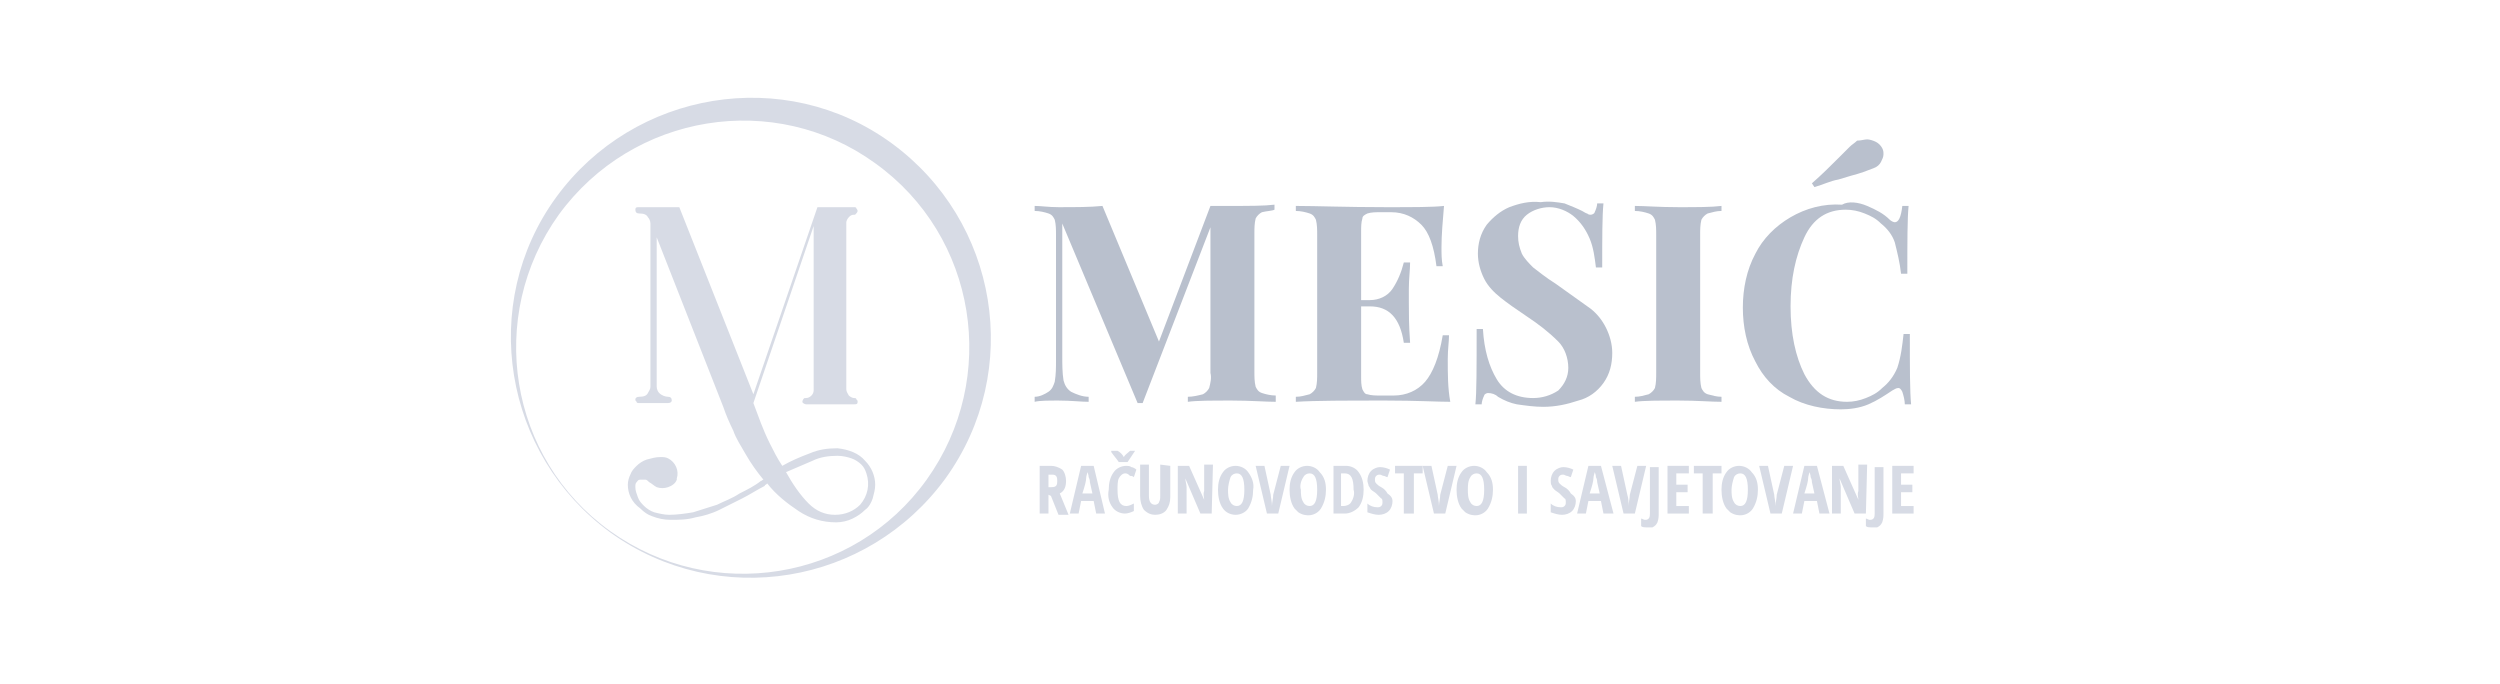 <?xml version="1.0" encoding="utf-8"?>
<!-- Generator: Adobe Illustrator 23.0.1, SVG Export Plug-In . SVG Version: 6.00 Build 0)  -->
<svg version="1.1" id="Layer_1" xmlns="http://www.w3.org/2000/svg" xmlns:xlink="http://www.w3.org/1999/xlink" x="0px" y="0px"
	 viewBox="0 0 199.1 54.5" style="enable-background:new 0 0 199.1 54.5;" xml:space="preserve">
<style type="text/css">
	.st0{fill:none;}
	.st1{fill:#B9C0CD;}
	.st2{fill:#D7DBE5;}
	.st3{fill-rule:evenodd;clip-rule:evenodd;fill:#B9C0CD;}
	.st4{fill-rule:evenodd;clip-rule:evenodd;fill:#D7DBE5;}
</style>
<g>
	<g id="Layer_1-2">
		<rect x="23.3" y="178.3" class="st0" width="199.1" height="54.5"/>
		<path class="st1" d="M41.3,215.6V197h4c2.1-0.1,4.1,0.1,6.1,0.4c1.1,0.2,2.2,0.7,3.2,1.4c1.2,0.8,2.1,1.9,2.7,3.2
			c0.6,1.4,0.9,2.9,0.9,4.4s-0.3,3-0.9,4.4c-0.6,1.3-1.5,2.4-2.7,3.2c-0.9,0.7-2,1.1-3.1,1.4c-1.8,0.3-3.6,0.4-5.4,0.4L41.3,215.6
			L41.3,215.6z M46.3,211.5h1c1.5,0.1,3.1-0.3,4.3-1.2c1-1,1.5-2.5,1.4-3.9c0.1-1.4-0.4-2.9-1.4-3.9c-1.2-0.9-2.8-1.4-4.3-1.3h-0.9
			L46.3,211.5L46.3,211.5z M61.3,215.6V197h11.4v4.1h-6.4v3.2h6v4h-6v3.2h6.5v4.2L61.3,215.6z M76,215.6V197h4.9l7,9.6
			c0.1,0.2,0.3,0.6,0.7,1.2c0.3,0.6,0.7,1.3,1,2.1c-0.1-0.8-0.2-1.5-0.2-2.1c0-0.6-0.1-1.1-0.1-1.6V197h5v18.6h-4.9l-7-9.6
			c-0.3-0.4-0.5-0.8-0.7-1.2c-0.3-0.6-0.7-1.3-1-2.1c0.1,0.8,0.2,1.5,0.2,2.1c0,0.6,0.1,1.1,0.1,1.6v9.2H76z M100.9,215.6v-14.2
			h-4.1V197h13.4v4.4H106v14.2H100.9z"/>
		<path class="st2" d="M118,215.6l-7.8-18.6h5.4l3.7,10.4c0,0.1,0.1,0.4,0.2,0.8l0.4,1.7c0.1-0.6,0.3-1.1,0.4-1.5
			c0.1-0.4,0.2-0.8,0.3-1l3.7-10.4h5.4l-7.8,18.6H118z M131.3,215.6V197h5.1v18.6H131.3z M143.2,215.6v-14.2H139V197h13.4v4.4h-4.1
			v14.2H143.2z M158.8,208.6h5l-1.9-6.1c-0.1-0.2-0.1-0.5-0.2-0.9c-0.1-0.4-0.2-0.9-0.4-1.6c-0.1,0.5-0.2,0.9-0.3,1.3
			c-0.1,0.4-0.2,0.8-0.3,1.2L158.8,208.6L158.8,208.6z M151.7,215.6l6.4-18.6h6.4l6.4,18.6h-5.1l-0.9-3.3h-7.2l-1,3.3H151.7z
			 M172.7,215.6V197h5.1v14.3h6.3v4.3C184.1,215.6,172.7,215.6,172.7,215.6z M186.7,215.6V197h5.1v18.6H186.7z M196.7,209.6
			c0.6,0.8,1.4,1.4,2.2,1.9c0.7,0.4,1.4,0.6,2.2,0.6c0.6,0,1.2-0.2,1.7-0.5c0.4-0.3,0.7-0.8,0.6-1.4c0-0.5-0.2-1.1-0.6-1.4
			c-0.8-0.5-1.7-0.8-2.6-1c-1.4-0.3-2.8-1-3.9-1.9c-0.8-0.9-1.2-2.1-1.1-3.3c-0.1-1.6,0.6-3.2,1.8-4.4c1.3-1.2,2.9-1.8,4.6-1.7
			c1,0,2,0.1,2.9,0.4s1.8,0.7,2.6,1.3l-1.6,3.7c-0.5-0.5-1.1-0.8-1.8-1.1c-0.6-0.2-1.2-0.4-1.8-0.4c-0.5,0-1.1,0.1-1.5,0.4
			c-0.6,0.5-0.8,1.4-0.3,2c0.1,0.1,0.1,0.2,0.2,0.2c0.6,0.4,1.2,0.7,1.9,0.8l0.2,0.1c1.5,0.3,2.9,0.9,4.1,1.8c0.4,0.5,0.8,1,1,1.7
			s0.4,1.4,0.3,2.1c0.1,1.8-0.6,3.5-1.9,4.7c-1.4,1.3-3.3,1.9-5.2,1.8c-1.2,0-2.4-0.2-3.5-0.7s-2.2-1.2-3.1-2.1L196.7,209.6
			L196.7,209.6z"/>
		<polygon class="st3" points="116.4,191.9 119.9,202.1 123.4,191.9 		"/>
	</g>
</g>
<g>
	<path class="st1" d="M70.1,160.4h-15v20.4h15.5v-3.6H59.3v-5.3h10v-3.6h-10V164h10.8L70.1,160.4L70.1,160.4L70.1,160.4z M90,174.2
		c0.3,1,0.6,1.9,1.1,2.7c0.4,0.8,1,1.4,1.5,1.9c0.6,0.5,1.2,1,1.8,1.3c0.6,0.3,1.3,0.6,1.9,0.8s1.2,0.3,1.7,0.4
		c0.5,0.1,1,0.1,1.4,0.1s0.9,0,1.4-0.1c0.5-0.1,1.1-0.2,1.7-0.4s1.2-0.4,1.9-0.8c0.6-0.3,1.2-0.8,1.8-1.3c0.6-0.5,1.1-1.2,1.5-1.9
		c0.5-0.8,0.8-1.7,1.1-2.7c0.3-1,0.4-2.2,0.4-3.6s-0.1-2.6-0.4-3.6s-0.6-1.9-1.1-2.7c-0.4-0.8-1-1.4-1.5-1.9c-0.6-0.5-1.2-1-1.8-1.3
		c-0.6-0.3-1.3-0.6-1.9-0.8s-1.2-0.3-1.7-0.4c-0.5-0.1-1-0.1-1.4-0.1s-0.9,0-1.4,0.1c-0.5,0.1-1.1,0.2-1.7,0.4s-1.2,0.4-1.9,0.8
		c-0.6,0.3-1.2,0.8-1.8,1.3c-0.6,0.5-1.1,1.2-1.5,1.9c-0.5,0.8-0.8,1.7-1.1,2.7C89.4,169.1,89.4,172,90,174.2L90,174.2L90,174.2z
		 M93.8,170.6c0-1.1,0.1-2.1,0.4-2.9c0.2-0.8,0.5-1.5,0.9-2s0.8-1,1.3-1.3s1-0.5,1.5-0.7c0.5-0.1,1-0.2,1.5-0.2s1,0.1,1.5,0.2
		c0.5,0.1,1,0.4,1.5,0.7s0.9,0.7,1.3,1.3c0.4,0.5,0.7,1.2,0.9,2c0.2,0.8,0.3,1.8,0.4,2.9c0,1.1-0.1,2.1-0.4,2.9
		c-0.2,0.8-0.5,1.5-0.9,2s-0.8,1-1.3,1.3s-1,0.5-1.5,0.7c-0.5,0.1-1,0.2-1.5,0.2s-1-0.1-1.5-0.2c-0.5-0.1-1-0.4-1.5-0.7
		s-0.9-0.7-1.3-1.3c-0.4-0.5-0.7-1.2-0.9-2C93.9,172.7,93.8,171.7,93.8,170.6L93.8,170.6L93.8,170.6z M111.2,180.8h4.2v-8h4.4
		c0.8,0,1.4,0.1,1.9,0.2c0.4,0.1,0.8,0.4,1,0.7c0.2,0.3,0.3,0.7,0.4,1.2s0.1,1.1,0.1,1.8c0,0.7,0,1.3,0.1,1.8c0,0.5,0.1,0.9,0.2,1.3
		c0.1,0.4,0.1,0.7,0.2,1h4.7v-0.5c-0.2-0.1-0.4-0.2-0.5-0.4c-0.1-0.2-0.2-0.4-0.3-0.7c-0.1-0.3-0.1-0.7-0.1-1.2s0-1.1,0-1.9
		s0-1.4-0.1-1.9s-0.2-1-0.3-1.3c-0.1-0.3-0.3-0.6-0.5-0.9c-0.2-0.2-0.4-0.4-0.7-0.6c-0.3-0.2-0.6-0.3-0.9-0.5
		c0.7-0.2,1.2-0.6,1.7-1.1s0.8-1,1.1-1.7c0.2-0.7,0.4-1.4,0.4-2.1c0-0.3,0-0.6-0.1-1c-0.1-0.4-0.2-0.8-0.4-1.2
		c-0.2-0.4-0.4-0.9-0.7-1.3c-0.3-0.4-0.7-0.8-1.2-1.1c-0.5-0.3-1-0.6-1.7-0.8c-0.7-0.2-1.5-0.3-2.4-0.3h-10.5V180.8L111.2,180.8
		L111.2,180.8z M115.4,169.4v-5.5h5.3c0.6,0,1.1,0.1,1.5,0.3c0.4,0.2,0.7,0.4,0.9,0.7c0.2,0.3,0.4,0.6,0.4,0.9
		c0.1,0.3,0.1,0.6,0.1,0.9c0,0.7-0.1,1.2-0.4,1.6c-0.2,0.4-0.6,0.7-1.1,0.9c-0.5,0.2-1.1,0.3-1.8,0.3L115.4,169.4L115.4,169.4z
		 M129,170.6c0,1.4,0.1,2.6,0.4,3.6s0.6,1.9,1.1,2.7c0.4,0.8,1,1.4,1.5,1.9c0.6,0.5,1.2,1,1.8,1.3c0.6,0.3,1.3,0.6,1.9,0.8
		c0.6,0.2,1.2,0.3,1.7,0.4c0.5,0.1,1,0.1,1.4,0.1c0.4,0,0.9,0,1.4-0.1c0.5-0.1,1.1-0.2,1.7-0.4c0.6-0.2,1.2-0.4,1.9-0.8
		c0.6-0.3,1.2-0.8,1.8-1.3c0.6-0.5,1.1-1.2,1.5-1.9c0.5-0.8,0.8-1.7,1.1-2.7c0.3-1,0.4-2.2,0.4-3.6s-0.1-2.6-0.4-3.6
		s-0.6-1.9-1.1-2.7c-0.4-0.8-1-1.4-1.5-1.9c-0.6-0.5-1.2-1-1.8-1.3s-1.3-0.6-1.9-0.8c-0.6-0.2-1.2-0.3-1.7-0.4
		c-0.5-0.1-1-0.1-1.4-0.1c-0.4,0-0.9,0-1.4,0.1c-0.5,0.1-1.1,0.2-1.7,0.4c-0.6,0.2-1.2,0.4-1.9,0.8c-0.6,0.3-1.2,0.8-1.8,1.3
		s-1.1,1.2-1.5,1.9c-0.5,0.8-0.8,1.7-1.1,2.7S129,169.2,129,170.6L129,170.6z M133.3,170.6c0-1.1,0.1-2.1,0.4-2.9
		c0.2-0.8,0.5-1.5,0.9-2c0.4-0.5,0.8-1,1.3-1.3s1-0.5,1.5-0.7c0.5-0.1,1-0.2,1.5-0.2s1,0.1,1.5,0.2c0.5,0.1,1,0.4,1.5,0.7
		s0.9,0.7,1.3,1.3c0.4,0.5,0.7,1.2,0.9,2c0.2,0.8,0.3,1.8,0.4,2.9c0,1.1-0.1,2.1-0.4,2.9c-0.2,0.8-0.5,1.5-0.9,2
		c-0.4,0.5-0.8,1-1.3,1.3s-1,0.5-1.5,0.7c-0.5,0.1-1,0.2-1.5,0.2s-1-0.1-1.5-0.2c-0.5-0.1-1-0.4-1.5-0.7s-0.9-0.7-1.3-1.3
		c-0.4-0.5-0.7-1.2-0.9-2C133.4,172.7,133.3,171.7,133.3,170.6L133.3,170.6z"/>
	<path class="st1" d="M89.4,180.8h-8.8c-1.1,0-2.1-0.2-3-0.5s-1.6-0.8-2.2-1.3c-0.6-0.6-1.1-1.2-1.6-1.9c-0.4-0.7-0.8-1.5-1-2.3
		c-0.2-0.8-0.4-1.6-0.5-2.4c-0.1-0.8-0.2-1.6-0.2-2.3s0-1.3,0.1-2.1c0.1-0.7,0.3-1.4,0.5-2.2c0.2-0.7,0.5-1.4,0.9-2.1
		c0.4-0.7,0.9-1.2,1.5-1.8c0.6-0.5,1.4-0.9,2.2-1.2c0.9-0.3,1.9-0.4,3-0.4h9v3.5h-8l0,0H81c-0.4,0-0.8,0-1.2,0.1
		c-0.4,0.1-0.8,0.2-1.3,0.5c-0.4,0.2-0.8,0.6-1.1,1.1c-0.3,0.5-0.6,1.1-0.8,1.9c-0.2,0.8-0.3,1.8-0.3,3c0,0.7,0,1.3,0.1,2
		c0.1,0.7,0.3,1.3,0.5,1.9c0.2,0.6,0.5,1.1,0.9,1.5s0.8,0.8,1.3,1.1c0.5,0.3,1.1,0.4,1.8,0.4h8.3L89.4,180.8L89.4,180.8L89.4,180.8z
		"/>
	<g>
		<path class="st1" d="M162.1,168.2c-0.1,0.9-0.1,1.9-0.1,3.5v7.3c0,2.9-0.6,4.7-1.8,5.7c-1.2,1.1-3,1.5-4.6,1.5s-3.2-0.4-4.2-1
			l0.6-1.7c0.8,0.5,2.1,1,3.7,1c2.3,0,4.1-1.2,4.1-4.4v-1.4h-0.1c-0.7,1.2-2.1,2.1-4,2.1c-3.1,0-5.4-2.6-5.4-6.1
			c0-4.3,2.8-6.7,5.7-6.7c2.2,0,3.4,1.1,3.9,2.2h0.1l0.1-1.9L162.1,168.2L162.1,168.2z M159.7,173.2c0-0.4,0-0.7-0.1-1
			c-0.4-1.3-1.5-2.4-3.2-2.4c-2.2,0-3.7,1.8-3.7,4.8c0,2.5,1.2,4.5,3.7,4.5c1.4,0,2.7-0.9,3.2-2.3c0.1-0.4,0.2-0.8,0.2-1.2
			L159.7,173.2L159.7,173.2z"/>
		<path class="st1" d="M165.8,172.1c0-1.5,0-2.8-0.1-3.9h2l0.1,2.5h0.1c0.6-1.7,2-2.8,3.5-2.8c0.3,0,0.4,0,0.7,0.1v2.2
			c-0.2-0.1-0.5-0.1-0.8-0.1c-1.6,0-2.8,1.2-3.1,2.9c-0.1,0.3-0.1,0.7-0.1,1.1v6.7h-2.3L165.8,172.1L165.8,172.1z"/>
		<path class="st1" d="M185.7,174.4c0,4.7-3.2,6.7-6.3,6.7c-3.4,0-6-2.5-6-6.5c0-4.2,2.8-6.7,6.2-6.7
			C183.1,167.9,185.7,170.5,185.7,174.4z M175.7,174.5c0,2.8,1.6,4.8,3.8,4.8s3.8-2.1,3.8-4.9c0-2.1-1.1-4.8-3.8-4.8
			S175.7,172.1,175.7,174.5z"/>
		<path class="st1" d="M199.1,177.3c0,1.3,0,2.4,0.1,3.4h-2l-0.1-2.1H197c-0.6,1-1.9,2.3-4.2,2.3c-2,0-4.3-1.1-4.3-5.5V168h2.3v7
			c0,2.4,0.7,4,2.8,4c1.5,0,2.6-1.1,3-2.1c0.1-0.3,0.2-0.8,0.2-1.2V168h2.3V177.3L199.1,177.3z"/>
		<path class="st1" d="M202.9,172.3c0-1.6-0.1-2.9-0.1-4.1h2.1l0.1,2.2h0.1c0.9-1.5,2.4-2.4,4.5-2.4c3,0,5.3,2.6,5.3,6.4
			c0,4.5-2.8,6.8-5.7,6.8c-1.7,0-3.1-0.7-3.9-2h-0.1v6.8h-2.3L202.9,172.3L202.9,172.3z M205.1,175.7c0,0.3,0.1,0.7,0.1,0.9
			c0.4,1.6,1.8,2.7,3.4,2.7c2.4,0,3.8-2,3.8-4.9c0-2.5-1.3-4.7-3.7-4.7c-1.6,0-3,1.1-3.5,2.8c-0.1,0.3-0.2,0.6-0.2,0.9L205.1,175.7
			L205.1,175.7z"/>
	</g>
	<path class="st1" d="M32.9,180.8h11.9c1.1,0,2.1-0.2,3-0.5c0.9-0.3,1.6-0.8,2.2-1.3c0.6-0.6,1.1-1.2,1.6-1.9c0.4-0.7,0.8-1.5,1-2.3
		s0.4-1.6,0.5-2.4c0.1-0.8,0.2-1.6,0.2-2.3s0-1.3-0.1-2.1c-0.1-0.7-0.3-1.4-0.5-2.2c-0.2-0.7-0.5-1.4-0.9-2.1
		c-0.4-0.7-0.9-1.2-1.5-1.8c-0.6-0.5-1.3-0.9-2.2-1.2c-0.9-0.3-1.9-0.4-3-0.4H32.9v3.5h11.4c0.4,0,0.8,0,1.2,0.1
		c0.4,0.1,0.8,0.2,1.3,0.5c0.4,0.2,0.8,0.6,1.1,1.1c0.3,0.5,0.6,1.1,0.8,1.9c0.2,0.8,0.3,1.8,0.3,3c0,0.7,0,1.3-0.1,2
		c-0.1,0.7-0.3,1.3-0.5,1.9s-0.5,1.1-0.9,1.5c-0.4,0.4-0.8,0.8-1.3,1.1c-0.5,0.3-1.1,0.4-1.8,0.4H44H32.9V180.8L32.9,180.8
		L32.9,180.8z"/>
	<path class="st4" d="M32.9,165.5h10.6c0.3,0,0.6,0,0.9,0.1s0.6,0.2,0.9,0.3c0.3,0.2,0.6,0.4,0.8,0.8c0.3,0.4,0.5,0.8,0.6,1.4
		c0.2,0.6,0.2,1.3,0.2,2.2c0,0.5,0,1-0.1,1.5c-0.1,0.5-0.2,1-0.4,1.4c-0.2,0.4-0.4,0.8-0.7,1.2c-0.3,0.3-0.6,0.6-1,0.8
		c-0.4,0.2-0.8,0.3-1.4,0.3h-0.1H32.8L32.9,165.5L32.9,165.5L32.9,165.5z"/>
</g>
<g>
	<path class="st3" d="M321,141.8v-0.6h0.4c0,0,0.1,0,0.2,0c0.1,0,0.1,0,0.1,0c0,0,0.1,0.1,0.1,0.1c0,0,0,0.1,0,0.2
		c0,0.1,0,0.1,0,0.2c0,0-0.1,0.1-0.1,0.1c0,0-0.1,0-0.2,0c-0.1,0-0.1,0-0.2,0L321,141.8L321,141.8z M320.7,140.9L320.7,140.9v2h0.3
		V142h0.3l0.5,0.9h0.3l-0.6-0.9c0.1,0,0.3-0.1,0.4-0.1c0.1-0.1,0.1-0.2,0.1-0.4c0-0.2-0.1-0.3-0.2-0.4c-0.1-0.1-0.3-0.1-0.5-0.1
		H320.7L320.7,140.9z M320,141.9L320,141.9c0-0.2,0-0.4,0.1-0.6c0.1-0.2,0.2-0.3,0.3-0.5c0.1-0.1,0.3-0.2,0.4-0.3
		c0.2-0.1,0.3-0.1,0.5-0.1c0.2,0,0.4,0,0.5,0.1c0.2,0.1,0.3,0.2,0.4,0.3c0.1,0.1,0.2,0.3,0.3,0.5c0.1,0.2,0.1,0.4,0.1,0.6
		c0,0.2,0,0.4-0.1,0.6c-0.1,0.2-0.2,0.3-0.3,0.5c-0.1,0.1-0.3,0.2-0.4,0.3c-0.2,0.1-0.3,0.1-0.5,0.1s-0.4,0-0.5-0.1
		c-0.2-0.1-0.3-0.2-0.4-0.3c-0.1-0.1-0.2-0.3-0.3-0.5C320,142.3,320,142.1,320,141.9L320,141.9z M319.7,141.9L319.7,141.9
		c0,0.2,0,0.5,0.1,0.7c0.1,0.2,0.2,0.4,0.4,0.5c0.2,0.2,0.3,0.3,0.5,0.4s0.4,0.1,0.6,0.1c0.2,0,0.4,0,0.6-0.1
		c0.2-0.1,0.4-0.2,0.5-0.4c0.2-0.2,0.3-0.3,0.4-0.5c0.1-0.2,0.1-0.4,0.1-0.7c0-0.2,0-0.5-0.1-0.7c-0.1-0.2-0.2-0.4-0.4-0.5
		c-0.2-0.2-0.3-0.3-0.5-0.4c-0.2-0.1-0.4-0.1-0.6-0.1c-0.2,0-0.4,0-0.6,0.1c-0.2,0.1-0.4,0.2-0.5,0.4c-0.2,0.2-0.3,0.3-0.4,0.5
		C319.8,141.4,319.7,141.6,319.7,141.9L319.7,141.9z"/>
	<path class="st1" d="M287.5,153.6c0,0.4,0,1.4,1,1.4h1.8c0.2,0,0.3,0.1,0.3,0.3v2.7c0,0.2-0.1,0.3-0.3,0.3h-2.1
		c-4,0-5.6-0.7-5.6-5.3v-9.4c0-0.2,0.1-0.3,0.3-0.3h4.3c0.2,0,0.3,0.1,0.3,0.3L287.5,153.6L287.5,153.6L287.5,153.6z M273.3,150.5
		L273.3,150.5c-0.8-0.4-1.8-1.4-1.8-3.1c0-2.3,2.2-4.2,4.7-4.2h4.8c0.1,0,0.3,0.1,0.3,0.3v2.7c0,0.2-0.1,0.3-0.3,0.3h-2.9
		c-1,0-1.6,0.3-1.6,1.2s0.6,1.2,1.6,1.2h2.2c0.2,0,0.3,0.1,0.3,0.3v2.3c0,0.2-0.1,0.3-0.3,0.3h-2.9c-1,0-1.6,0.6-1.6,1.6
		c0,1,0.6,1.5,1.6,1.5h4c0.2,0,0.3,0.1,0.3,0.3v2.7c0,0.2-0.1,0.3-0.3,0.3h-5.8c-3.4,0-4.7-2.4-4.7-4
		C271.1,151.9,272.5,150.9,273.3,150.5L273.3,150.5L273.3,150.5z M260.1,145.1L260.1,145.1c0.5-0.6,1.7-2.2,4.3-2.2
		c2.5,0,5.5,2.1,5.5,6.5v8.5c0,0.2-0.1,0.3-0.3,0.3h-4.3c-0.2,0-0.3-0.1-0.3-0.3v-9.1c0-1.2-0.1-2-1.3-2c-1.2,0-1.4,0.9-1.4,2v9.1
		c0,0.2-0.1,0.3-0.3,0.3h-3.9c-0.2,0-0.3-0.1-0.3-0.3v-9.1c0-1.2-0.1-2-1.3-2c-1.2,0-1.4,0.9-1.4,2v9.1c0,0.2-0.1,0.3-0.3,0.3h-4.3
		c-0.2,0-0.3-0.1-0.3-0.3v-8.5c0-4.4,2.7-6.5,5.3-6.5C258.1,142.9,259.7,144.4,260.1,145.1L260.1,145.1L260.1,145.1z M312.5,145.1
		L312.5,145.1c0.5-0.6,1.7-2.2,4.3-2.2s5.5,2.1,5.5,6.5v8.5c0,0.2-0.1,0.3-0.3,0.3h-4.3c-0.2,0-0.3-0.1-0.3-0.3v-9.1
		c0-1.2-0.1-2-1.3-2c-1.2,0-1.4,0.9-1.4,2v9.1c0,0.2-0.1,0.3-0.3,0.3h-3.9c-0.2,0-0.3-0.1-0.3-0.3v-9.1c0-1.2-0.1-2-1.3-2
		c-1.2,0-1.4,0.9-1.4,2v9.1c0,0.2-0.1,0.3-0.3,0.3H303c-0.2,0-0.3-0.1-0.3-0.3v-8.5c0-4.4,2.7-6.5,5.3-6.5
		C310.5,142.9,312,144.4,312.5,145.1L312.5,145.1L312.5,145.1z M293.3,150.5L293.3,150.5c-0.8-0.4-1.8-1.4-1.8-3.1
		c0-2.3,2.2-4.2,4.7-4.2h4.8c0.1,0,0.3,0.1,0.3,0.3v2.7c0,0.2-0.1,0.3-0.3,0.3h-2.9c-1,0-1.6,0.3-1.6,1.2s0.6,1.2,1.6,1.2h2.2
		c0.2,0,0.3,0.1,0.3,0.3v2.3c0,0.2-0.1,0.3-0.3,0.3h-2.9c-1,0-1.6,0.6-1.6,1.6c0,1,0.6,1.5,1.6,1.5h4.1c0.2,0,0.3,0.1,0.3,0.3v2.7
		c0,0.2-0.1,0.3-0.3,0.3h-5.8c-3.4,0-4.7-2.4-4.7-4C291,151.9,292.4,150.9,293.3,150.5L293.3,150.5L293.3,150.5z"/>
	<path class="st2" d="M260.5,134.7c0,0.2-0.1,0.4-0.4,0.4c-0.3,0-0.4-0.1-0.4-0.4c0-0.3,0.2-0.4,0.4-0.4S260.5,134.4,260.5,134.7
		L260.5,134.7L260.5,134.7z M263.6,134.3L263.6,134.3c1.3-0.2,2.1-1.1,2.1-2c0-0.8-0.5-1.7-1.8-1.7c-0.8,0-1.3,0.7-1.7,1.2l-1.6,2.2
		l0,0l1.1-2.5c0.2-0.5,0.3-0.9,0.3-1.4c0-1-0.9-1.5-1.8-1.5c-0.9,0-1.8,0.5-1.8,1.5c0,0.5,0.2,1,0.4,1.4l1.1,2.5l0,0l-1.6-2.2
		c-0.4-0.5-0.9-1.2-1.7-1.2c-1.3,0-1.8,0.9-1.8,1.7c0,0.9,0.8,1.9,2.1,2l2.7,0.3v0.1l-2.7,0.3c-1.3,0.2-1.9,1-1.9,1.8
		c0,0.9,0.7,1.8,1.8,1.8c0.7,0,1.2-0.5,1.6-1.1l1.6-2.2l0,0l-1,2.5c-0.2,0.4-0.4,0.9-0.4,1.4c0,1,0.9,1.5,1.8,1.5
		c0.9,0,1.8-0.5,1.8-1.5c0-0.5-0.1-0.9-0.3-1.4l-1.1-2.5l0,0l1.6,2.2c0.4,0.6,0.9,1.1,1.6,1.1c1.2,0,1.8-1,1.8-1.8s-0.6-1.7-1.9-1.8
		l-2.7-0.3v-0.1L263.6,134.3L263.6,134.3L263.6,134.3z"/>
	<path class="st1" d="M342.8,167L342.8,167c0.8-0.4,1.8-1.4,1.8-3c0-2.2-2.1-4.1-4.7-4.1h-4.7c-0.1,0-0.3,0.1-0.3,0.3v2.7
		c0,0.2,0.1,0.3,0.3,0.3h2.8c1,0,1.6,0.3,1.6,1.2c0,0.9-0.5,1.2-1.6,1.2h-2.2c-0.2,0-0.3,0.1-0.3,0.3v2.2c0,0.2,0.1,0.3,0.3,0.3h2.8
		c0.9,0,1.6,0.6,1.6,1.5s-0.6,1.5-1.6,1.5h-4c-0.2,0-0.3,0.1-0.3,0.3v2.6c0,0.2,0.1,0.3,0.3,0.3h5.7c3.3,0,4.6-2.4,4.6-4
		C345,168.4,343.6,167.4,342.8,167L342.8,167L342.8,167z"/>
	<path class="st1" d="M328.3,175c2.6,0,5.6-2.1,5.6-6.4v-8.4c0-0.2-0.1-0.3-0.3-0.3h-4.2c-0.2,0-0.3,0.1-0.3,0.3v9
		c0,1.2-0.1,2-1.3,2c-1.2,0-1.4-0.9-1.4-2v-9c0-0.2-0.1-0.3-0.3-0.3h-3.4c-0.2,0-0.3,0.1-0.3,0.3l0,8.4
		C322.5,172.9,324.8,175,328.3,175L328.3,175L328.3,175z"/>
	<path class="st1" d="M319.3,170.1c0,0.4,0,1.4,1,1.4h1.8c0.2,0,0.3,0.1,0.3,0.3v2.6c0,0.2-0.1,0.3-0.3,0.3h-2
		c-3.9,0-5.5-0.7-5.5-5.2v-9.3c0-0.2,0.1-0.3,0.3-0.3h4.2c0.2,0,0.3,0.1,0.3,0.3L319.3,170.1L319.3,170.1L319.3,170.1z"/>
	<path class="st1" d="M307.5,167.8v-10.1c0-0.2-0.1-0.3-0.3-0.3h-4.2c-0.2,0-0.3,0.1-0.3,0.3v16.7c0,0.2,0.1,0.3,0.3,0.3h4.2
		c0.2,0,0.3-0.1,0.3-0.3V167.8L307.5,167.8z"/>
	<path class="st1" d="M313.5,160.4l-1.9,4.9c1,3,2,6,3,9c0.1,0.2-0.1,0.5-0.3,0.5h-3.9c-0.3,0-0.5-0.3-0.5-0.5l-2.6-9.2
		c0.6-1.6,1.3-3.3,1.9-4.9c0.1-0.2,0.2-0.2,0.3-0.2h3.9C313.5,159.9,313.6,160.1,313.5,160.4L313.5,160.4L313.5,160.4z"/>
</g>
<path class="st1" d="M100.5,16.9c-0.2,0.1-0.4,0.3-0.5,0.5c-0.1,0.4-0.1,0.8-0.1,1.2v11c0,0.4,0,0.8,0.1,1.2
	c0.1,0.2,0.2,0.4,0.5,0.5c0.3,0.1,0.7,0.2,1.1,0.2V32c-0.8,0-2-0.1-3.5-0.1c-1.6,0-2.8,0-3.5,0.1v-0.4c0.4,0,0.8-0.1,1.2-0.2
	c0.2-0.1,0.4-0.3,0.5-0.5c0.1-0.4,0.2-0.8,0.1-1.2V18.1l-5.4,14h-0.4l-6-14.3v10.6c0,0.6,0,1.3,0.1,1.9c0.1,0.4,0.3,0.7,0.6,0.9
	c0.4,0.2,0.9,0.4,1.4,0.4V32c-0.6,0-1.4-0.1-2.4-0.1c-0.8,0-1.5,0-1.9,0.1v-0.4c0.4,0,0.8-0.2,1.1-0.4c0.3-0.2,0.4-0.5,0.5-0.8
	c0.1-0.6,0.1-1.1,0.1-1.7v-10c0-0.4,0-0.8-0.1-1.2c-0.1-0.2-0.2-0.4-0.5-0.5c-0.3-0.1-0.7-0.2-1.1-0.2v-0.4c0.5,0,1.1,0.1,1.9,0.1
	c1.4,0,2.5,0,3.5-0.1l4.5,10.8l4.1-10.8h1.6c1.5,0,2.7,0,3.5-0.1v0.4C101.3,16.8,100.9,16.8,100.5,16.9L100.5,16.9z"/>
<path class="st1" d="M115.5,32c-1,0-2.7-0.1-5.1-0.1c-3.2,0-5.6,0-7.2,0.1v-0.4c0.4,0,0.7-0.1,1.1-0.2c0.2-0.1,0.4-0.3,0.5-0.5
	c0.1-0.4,0.1-0.8,0.1-1.2v-11c0-0.4,0-0.8-0.1-1.2c-0.1-0.2-0.2-0.4-0.5-0.5c-0.3-0.1-0.7-0.2-1.1-0.2v-0.4c1.6,0,4,0.1,7.2,0.1
	c2.2,0,3.7,0,4.6-0.1c-0.1,1.2-0.2,2.3-0.2,3.3c0,0.5,0,1,0.1,1.5h-0.5c-0.2-1.6-0.6-2.7-1.2-3.3c-0.6-0.6-1.4-1-2.4-1h-0.9
	c-0.3,0-0.7,0-1,0.1c-0.2,0.1-0.4,0.2-0.4,0.4c-0.1,0.3-0.1,0.7-0.1,1v5.5h0.7c0.7,0,1.4-0.3,1.8-0.9c0.4-0.6,0.7-1.3,0.9-2.1h0.5
	c0,0.6-0.1,1.3-0.1,2.1v1.1c0,0.8,0,1.8,0.1,3.2h-0.5c-0.3-2-1.2-2.9-2.7-2.9h-0.7V30c0,0.3,0,0.7,0.1,1c0.1,0.2,0.2,0.4,0.4,0.4
	c0.3,0.1,0.7,0.1,1,0.1h1.1c1,0,1.9-0.4,2.5-1.1c0.6-0.7,1.1-1.9,1.4-3.7h0.5c0,0.5-0.1,1.1-0.1,1.9C115.3,29.8,115.3,30.9,115.5,32
	L115.5,32z"/>
<path class="st1" d="M124.6,16.2c0.5,0.2,1,0.4,1.4,0.6c0.2,0.1,0.3,0.2,0.4,0.2c0.1,0.1,0.2,0.1,0.3,0.1c0.1,0,0.3-0.1,0.3-0.2
	c0.1-0.2,0.2-0.5,0.2-0.7h0.5c-0.1,1-0.1,2.7-0.1,5.1h-0.5c-0.1-0.8-0.2-1.6-0.5-2.3c-0.3-0.7-0.7-1.3-1.3-1.8
	c-0.5-0.4-1.2-0.7-1.9-0.7c-0.6,0-1.3,0.2-1.8,0.6c-0.5,0.4-0.7,1-0.7,1.7c0,0.5,0.1,0.9,0.3,1.4c0.2,0.4,0.6,0.8,0.9,1.1
	c0.4,0.3,1,0.8,1.8,1.3l0.7,0.5c0.7,0.5,1.4,1,2.1,1.5c0.5,0.4,0.9,0.9,1.2,1.5c0.3,0.6,0.5,1.3,0.5,2c0,0.9-0.2,1.7-0.7,2.4
	c-0.5,0.7-1.2,1.2-2,1.4c-0.9,0.3-1.8,0.5-2.8,0.5c-0.7,0-1.4-0.1-2.1-0.2c-0.5-0.1-1-0.3-1.5-0.6c-0.2-0.2-0.5-0.3-0.8-0.3
	c-0.1,0-0.3,0.1-0.3,0.2c-0.1,0.2-0.2,0.5-0.2,0.7h-0.5c0.1-0.9,0.1-2.9,0.1-6h0.5c0.1,1.7,0.5,3,1.1,4c0.6,1,1.6,1.5,2.9,1.5
	c0.7,0,1.4-0.2,2-0.6c0.5-0.5,0.8-1.1,0.8-1.8c0-0.8-0.3-1.6-0.8-2.1c-0.8-0.8-1.6-1.4-2.5-2c-0.9-0.6-1.6-1.1-2.1-1.5
	c-0.5-0.4-1-0.9-1.3-1.5c-0.3-0.6-0.5-1.3-0.5-2c0-0.8,0.2-1.6,0.7-2.3c0.5-0.6,1.1-1.1,1.8-1.4c0.8-0.3,1.6-0.5,2.5-0.4
	C123.4,16,124,16.1,124.6,16.2L124.6,16.2z"/>
<path class="st1" d="M137.1,16.8c-0.4,0-0.7,0.1-1.1,0.2c-0.2,0.1-0.4,0.3-0.5,0.5c-0.1,0.4-0.1,0.8-0.1,1.2v11c0,0.4,0,0.8,0.1,1.2
	c0.1,0.2,0.2,0.4,0.5,0.5c0.4,0.1,0.7,0.2,1.1,0.2V32c-0.8,0-1.9-0.1-3.4-0.1c-1.6,0-2.8,0-3.5,0.1v-0.4c0.4,0,0.7-0.1,1.1-0.2
	c0.2-0.1,0.4-0.3,0.5-0.5c0.1-0.4,0.1-0.8,0.1-1.2v-11c0-0.4,0-0.8-0.1-1.2c-0.1-0.2-0.2-0.4-0.5-0.5c-0.3-0.1-0.7-0.2-1.1-0.2v-0.4
	c0.8,0,1.9,0.1,3.5,0.1c1.4,0,2.6,0,3.4-0.1V16.8L137.1,16.8z"/>
<path class="st1" d="M148.7,16.4c0.7,0.3,1.3,0.6,1.8,1.1c0.1,0.1,0.3,0.2,0.4,0.2c0.3,0,0.5-0.4,0.6-1.3h0.5
	c-0.1,1-0.1,2.8-0.1,5.4h-0.5c-0.1-0.9-0.3-1.7-0.5-2.5c-0.2-0.6-0.6-1.1-1.1-1.5c-0.4-0.4-0.8-0.6-1.3-0.8c-0.5-0.2-1-0.3-1.5-0.3
	c-1.5,0-2.6,0.7-3.3,2.2s-1.1,3.3-1.1,5.5s0.4,4,1.1,5.4c0.8,1.5,1.9,2.2,3.4,2.2c0.5,0,1-0.1,1.5-0.3c0.5-0.2,0.9-0.4,1.3-0.8
	c0.5-0.4,0.9-0.9,1.2-1.6c0.3-0.9,0.4-1.8,0.5-2.7h0.5c0,2.7,0,4.6,0.1,5.6h-0.5c0-0.3-0.1-0.7-0.2-1c-0.1-0.2-0.2-0.3-0.3-0.3
	c-0.2,0-0.3,0.1-0.5,0.2c-0.6,0.4-1.2,0.8-1.9,1.1c-0.7,0.3-1.5,0.4-2.2,0.4c-1.4,0-2.9-0.3-4.1-1c-1.2-0.6-2.1-1.6-2.7-2.8
	c-0.7-1.3-1-2.8-1-4.3c0-1.5,0.3-3,1-4.3c0.6-1.2,1.6-2.2,2.8-2.9c1.2-0.7,2.6-1.1,4.1-1C147.2,16,148,16.1,148.7,16.4L148.7,16.4z
	 M148.7,11.1c0.2,0,0.5,0.1,0.7,0.2c0.2,0.1,0.4,0.3,0.5,0.5c0.1,0.2,0.1,0.3,0.1,0.5c0,0.2-0.1,0.4-0.2,0.6
	c-0.1,0.2-0.3,0.4-0.6,0.5c-0.3,0.1-0.5,0.2-0.8,0.3c-0.3,0.1-0.6,0.2-1,0.3l-1,0.3c-0.6,0.1-1.2,0.4-1.9,0.6l-0.2-0.3
	c0.8-0.7,1.5-1.4,2.2-2.1c0.3-0.3,0.6-0.6,0.8-0.8c0.2-0.2,0.4-0.3,0.6-0.5C148.2,11.2,148.5,11.1,148.7,11.1z"/>
<path class="st2" d="M75.3,38.1c6.2-8.6,4.2-20.5-4.3-26.7s-20.5-4.2-26.7,4.3s-4.2,20.5,4.3,26.7l0,0
	C57.2,48.6,69.1,46.6,75.3,38.1L75.3,38.1L75.3,38.1z M48.6,42.3c-8.1-5.8-9.9-17.1-4.1-25.2C50.4,9,61.7,7.2,69.7,13
	c8.1,5.8,9.9,17.1,4.1,25.2l0,0C68,46.3,56.7,48.1,48.6,42.3L48.6,42.3z"/>
<path class="st2" d="M68.9,36.7c0.5,0.5,0.8,1.2,0.8,1.9c0,0.4-0.1,0.7-0.2,1.1c-0.1,0.3-0.3,0.7-0.6,0.9c-0.3,0.3-0.6,0.5-1,0.7
	c-0.4,0.2-0.9,0.3-1.3,0.3c-1.1,0-2.1-0.3-3-0.9c-0.9-0.6-1.8-1.3-2.5-2.2c0,0-0.1,0.1-0.1,0.1c0,0-0.1,0-0.1,0.1
	c-0.6,0.3-1.2,0.7-1.8,1c-0.6,0.3-1.2,0.6-1.8,0.9c-0.6,0.3-1.3,0.5-1.9,0.6c-0.7,0.2-1.3,0.2-2,0.2c-0.5,0-1-0.1-1.5-0.3
	c-0.3-0.1-0.6-0.3-0.9-0.6C50.3,40,50,39.3,50,38.6c0-0.3,0.1-0.6,0.2-0.8c0.1-0.3,0.3-0.5,0.5-0.7c0.2-0.2,0.5-0.4,0.8-0.5
	c0.4-0.1,0.7-0.2,1.1-0.2c0.2,0,0.4,0,0.6,0.1c0.6,0.3,0.9,1,0.7,1.6c0,0,0,0.1,0,0.1c-0.1,0.3-0.4,0.5-0.7,0.6
	c-0.3,0.1-0.6,0.1-0.9,0c-0.2-0.1-0.4-0.3-0.6-0.4c-0.1-0.1-0.2-0.2-0.3-0.2c-0.1,0-0.2,0-0.4,0s-0.2,0.1-0.3,0.2
	c-0.1,0.1-0.1,0.2-0.1,0.4c0,0.3,0.1,0.5,0.2,0.8c0.1,0.3,0.3,0.5,0.5,0.7c0.2,0.2,0.5,0.4,0.8,0.5c0.4,0.1,0.8,0.2,1.2,0.2
	c0.6,0,1.3-0.1,1.9-0.2c0.6-0.2,1.3-0.4,1.9-0.6c0.6-0.3,1.2-0.5,1.8-0.9c0.6-0.3,1.2-0.6,1.7-1c0.1,0,0.1-0.1,0.2-0.1
	c-0.5-0.6-1-1.3-1.4-2c-0.4-0.7-0.8-1.3-1-1.9c-0.3-0.6-0.6-1.3-0.8-1.9l-5.3-13.5v11.9c0,0.2,0.1,0.4,0.2,0.5
	c0.2,0.2,0.5,0.3,0.7,0.3c0.2,0,0.3,0.1,0.3,0.3c0,0.1-0.1,0.2-0.3,0.2h-2.3c-0.1,0-0.2,0-0.2-0.1c-0.1-0.1-0.1-0.1-0.1-0.2
	c0-0.1,0.1-0.2,0.3-0.2c0.4,0,0.6-0.1,0.7-0.3c0.1-0.2,0.2-0.3,0.2-0.5v-13c0-0.2-0.1-0.4-0.2-0.5c-0.1-0.2-0.3-0.3-0.7-0.3
	c-0.2,0-0.3-0.1-0.3-0.3s0.1-0.2,0.3-0.2h3.2l5.9,14.9l5.1-14.9H68c0.1,0,0.2,0,0.2,0.1c0,0,0.1,0.1,0.1,0.2c0,0.1-0.1,0.2-0.2,0.3
	c0,0,0,0-0.1,0c-0.2,0-0.3,0.1-0.4,0.2c-0.1,0.1-0.2,0.3-0.2,0.4v13.3c0,0.2,0.1,0.3,0.2,0.5c0.1,0.1,0.3,0.2,0.4,0.2
	c0.1,0,0.2,0,0.2,0.1c0.1,0.1,0.1,0.1,0.1,0.2c0,0.2-0.1,0.2-0.3,0.2h-3.8c-0.1,0-0.3-0.1-0.3-0.2c0-0.1,0.1-0.3,0.2-0.3
	c0,0,0,0,0.1,0c0.3,0,0.6-0.3,0.6-0.6c0,0,0,0,0,0V18L60,32.1c0.2,0.5,0.4,1.1,0.6,1.6c0.2,0.5,0.4,1,0.7,1.6c0.3,0.6,0.6,1.2,1,1.8
	c0.7-0.4,1.4-0.7,2.2-1c0.7-0.3,1.4-0.4,2.2-0.4C67.6,35.8,68.4,36.1,68.9,36.7L68.9,36.7z M68.5,40.2c0.6-0.7,0.8-1.6,0.5-2.5
	c-0.1-0.3-0.2-0.5-0.4-0.7c-0.2-0.2-0.5-0.4-0.8-0.5c-0.3-0.1-0.7-0.2-1.1-0.2c-0.7,0-1.4,0.1-2,0.4c-0.7,0.3-1.4,0.6-2.1,0.9
	c0.5,0.9,1.1,1.8,1.8,2.5c0.6,0.6,1.3,0.9,2.1,0.9C67.3,41,68,40.7,68.5,40.2L68.5,40.2z"/>
<path class="st2" d="M83.5,39.4v1.5h-0.7v-3.8h0.9c0.3,0,0.6,0.1,0.9,0.3c0.2,0.2,0.3,0.6,0.3,0.9c0,0.4-0.1,0.8-0.5,1l0.7,1.7h-0.8
	l-0.6-1.5L83.5,39.4L83.5,39.4z M83.5,38.8h0.2c0.1,0,0.3,0,0.4-0.1c0.1-0.1,0.1-0.3,0.1-0.4c0-0.1,0-0.3-0.1-0.4
	c-0.1-0.1-0.2-0.1-0.4-0.1h-0.2L83.5,38.8L83.5,38.8z"/>
<path class="st2" d="M87.3,40.9l-0.2-1h-1l-0.2,1h-0.7l0.9-3.8h1l0.9,3.8L87.3,40.9L87.3,40.9z M87,39.3l-0.2-0.9
	c0-0.1,0-0.2-0.1-0.4c0-0.2-0.1-0.4-0.1-0.4c0,0.1-0.1,0.3-0.1,0.5s-0.1,0.6-0.3,1.2H87L87,39.3z"/>
<path class="st2" d="M89.6,37.7c-0.2,0-0.4,0.2-0.5,0.4C89,38.3,89,38.7,89,39c0,0.9,0.2,1.3,0.7,1.3c0.2,0,0.4-0.1,0.6-0.2v0.6
	c-0.2,0.1-0.5,0.2-0.7,0.2c-0.4,0-0.8-0.2-1-0.5c-0.3-0.4-0.4-0.9-0.3-1.4c0-0.5,0.1-1,0.4-1.4c0.2-0.3,0.6-0.5,1-0.5
	c0.1,0,0.3,0,0.4,0.1c0.1,0,0.3,0.1,0.4,0.2l-0.2,0.6c-0.1-0.1-0.2-0.1-0.3-0.1C89.8,37.7,89.7,37.7,89.6,37.7L89.6,37.7z
	 M90.4,35.9L90.4,35.9c-0.2,0.3-0.4,0.6-0.6,0.9h-0.7c-0.2-0.3-0.4-0.5-0.6-0.8v-0.1H89c0.2,0.1,0.4,0.3,0.5,0.5
	c0.1-0.2,0.3-0.3,0.5-0.5H90.4L90.4,35.9z"/>
<path class="st2" d="M93.2,37.1v2.5c0,0.4-0.1,0.7-0.3,1C92.7,40.9,92.3,41,92,41c-0.3,0-0.6-0.1-0.9-0.4c-0.2-0.3-0.3-0.7-0.3-1.1
	v-2.5h0.7v2.5c0,0.5,0.2,0.7,0.5,0.7c0.1,0,0.3-0.1,0.3-0.2c0.1-0.2,0.1-0.3,0.1-0.5v-2.5L93.2,37.1L93.2,37.1z"/>
<path class="st2" d="M96.5,40.9h-0.9l-1.2-2.8h0c0,0.2,0.1,0.5,0.1,0.7v2.1h-0.7v-3.8h0.9l1.2,2.7h0c0-0.2-0.1-0.4,0-0.7v-2.1h0.7
	L96.5,40.9L96.5,40.9z"/>
<path class="st2" d="M99.8,39c0,0.5-0.1,1-0.4,1.5c-0.2,0.3-0.6,0.5-1,0.5c-0.4,0-0.8-0.2-1-0.5c-0.3-0.4-0.4-1-0.4-1.5
	c0-0.5,0.1-1,0.4-1.4c0.2-0.3,0.6-0.5,1-0.5c0.4,0,0.8,0.2,1,0.5C99.7,38,99.9,38.5,99.8,39L99.8,39z M97.8,39c0,0.3,0,0.7,0.2,1
	c0.1,0.2,0.3,0.3,0.5,0.3c0.4,0,0.6-0.4,0.6-1.3c0-0.9-0.2-1.3-0.6-1.3c-0.2,0-0.4,0.1-0.5,0.3C97.9,38.3,97.8,38.7,97.8,39L97.8,39
	z"/>
<path class="st2" d="M102,37.1h0.7l-0.9,3.8h-0.9l-0.9-3.8h0.7l0.5,2.3c0,0.2,0.1,0.5,0.1,0.9c0-0.3,0.1-0.6,0.1-0.9L102,37.1z"/>
<path class="st2" d="M105.6,39c0,0.5-0.1,1-0.4,1.5c-0.4,0.6-1.2,0.7-1.8,0.3c-0.1-0.1-0.2-0.2-0.3-0.3c-0.3-0.4-0.4-1-0.4-1.5
	c0-0.5,0.1-1,0.4-1.4c0.2-0.3,0.6-0.5,1-0.5c0.4,0,0.8,0.2,1,0.5C105.5,38,105.6,38.5,105.6,39L105.6,39z M103.6,39
	c0,0.3,0,0.7,0.2,1c0.1,0.2,0.3,0.3,0.5,0.3c0.4,0,0.6-0.4,0.6-1.3c0-0.9-0.2-1.3-0.6-1.3c-0.2,0-0.4,0.1-0.5,0.3
	C103.6,38.3,103.5,38.7,103.6,39L103.6,39L103.6,39z"/>
<path class="st2" d="M108.6,39c0,0.5-0.1,1-0.4,1.4c-0.3,0.3-0.7,0.5-1.1,0.5h-0.9v-3.8h1c0.4,0,0.8,0.2,1,0.5
	C108.5,38,108.6,38.5,108.6,39L108.6,39z M107.8,39c0-0.9-0.2-1.3-0.7-1.3h-0.3v2.6h0.2c0.2,0,0.5-0.1,0.6-0.3
	C107.8,39.7,107.9,39.3,107.8,39L107.8,39z"/>
<path class="st2" d="M110.9,39.9c0,0.3-0.1,0.6-0.3,0.8c-0.2,0.2-0.5,0.3-0.8,0.3c-0.3,0-0.6-0.1-0.9-0.2v-0.7
	c0.2,0.2,0.5,0.3,0.8,0.3c0.1,0,0.2,0,0.3-0.1c0.1-0.1,0.1-0.2,0.1-0.3c0-0.1,0-0.3-0.1-0.3c-0.1-0.1-0.3-0.3-0.4-0.4
	c-0.1-0.1-0.3-0.2-0.4-0.3c-0.1-0.1-0.1-0.2-0.2-0.3c0-0.1-0.1-0.3-0.1-0.4c0-0.3,0.1-0.6,0.3-0.8c0.2-0.2,0.5-0.3,0.7-0.3
	c0.3,0,0.6,0.1,0.8,0.2l-0.2,0.6c-0.1,0-0.2-0.1-0.3-0.1c-0.1,0-0.2-0.1-0.3-0.1c-0.1,0-0.2,0-0.3,0.1c-0.1,0.1-0.1,0.2-0.1,0.3
	c0,0.1,0,0.2,0.1,0.3c0.1,0.1,0.2,0.2,0.4,0.3c0.2,0.1,0.4,0.3,0.5,0.5C110.8,39.5,110.9,39.7,110.9,39.9L110.9,39.9z"/>
<path class="st2" d="M112.5,40.9h-0.7v-3.2h-0.7v-0.6h2.2v0.6h-0.7V40.9z"/>
<path class="st2" d="M115.3,37.1h0.7l-0.9,3.8h-0.9l-0.9-3.8h0.7l0.5,2.3c0,0.2,0.1,0.5,0.1,0.9c0-0.3,0.1-0.6,0.1-0.9L115.3,37.1z"
	/>
<path class="st2" d="M118.9,39c0,0.5-0.1,1-0.4,1.5c-0.4,0.6-1.2,0.7-1.8,0.3c-0.1-0.1-0.2-0.2-0.3-0.3c-0.3-0.4-0.4-1-0.4-1.5
	c0-0.5,0.1-1,0.4-1.4c0.2-0.3,0.6-0.5,1-0.5c0.4,0,0.8,0.2,1,0.5C118.8,38,118.9,38.5,118.9,39L118.9,39z M116.9,39
	c0,0.3,0,0.7,0.2,1c0.1,0.2,0.3,0.3,0.5,0.3c0.4,0,0.6-0.4,0.6-1.3s-0.2-1.3-0.6-1.3c-0.2,0-0.4,0.1-0.5,0.3
	C116.9,38.3,116.9,38.7,116.9,39L116.9,39L116.9,39z"/>
<path class="st2" d="M120.9,40.9v-3.8h0.7v3.8H120.9z"/>
<path class="st2" d="M125.5,39.9c0,0.3-0.1,0.6-0.3,0.8c-0.2,0.2-0.5,0.3-0.8,0.3c-0.3,0-0.6-0.1-0.9-0.2v-0.7
	c0.2,0.2,0.5,0.3,0.8,0.3c0.1,0,0.2,0,0.3-0.1c0.1-0.1,0.1-0.2,0.1-0.3c0-0.1,0-0.3-0.1-0.3c-0.1-0.1-0.3-0.3-0.4-0.4
	c-0.1-0.1-0.3-0.2-0.4-0.3c-0.1-0.1-0.2-0.2-0.2-0.3c-0.1-0.1-0.1-0.3-0.1-0.4c0-0.3,0.1-0.6,0.3-0.8c0.2-0.2,0.5-0.3,0.7-0.3
	c0.3,0,0.6,0.1,0.8,0.2l-0.2,0.6c-0.1,0-0.2-0.1-0.3-0.1c-0.1,0-0.2-0.1-0.3-0.1c-0.1,0-0.2,0-0.3,0.1c-0.1,0.1-0.1,0.2-0.1,0.3
	c0,0.1,0,0.2,0.1,0.3c0.1,0.1,0.2,0.2,0.4,0.3c0.2,0.1,0.4,0.3,0.5,0.5C125.4,39.5,125.5,39.7,125.5,39.9L125.5,39.9z"/>
<path class="st2" d="M127.7,40.9l-0.2-1h-1l-0.2,1h-0.7l0.9-3.8h1l1,3.8L127.7,40.9L127.7,40.9z M127.4,39.3l-0.2-0.9
	c0-0.1,0-0.2-0.1-0.4c0-0.2-0.1-0.4-0.1-0.4c0,0.1-0.1,0.3-0.1,0.5s-0.1,0.6-0.3,1.2H127.4L127.4,39.3z"/>
<path class="st2" d="M130.4,37.1h0.7l-0.9,3.8h-0.9l-0.9-3.8h0.7l0.5,2.3c0.1,0.3,0.1,0.6,0.1,0.9c0-0.3,0.1-0.6,0.1-0.9L130.4,37.1
	z"/>
<path class="st2" d="M131.1,42c-0.1,0-0.3,0-0.4-0.1v-0.6c0.1,0,0.2,0.1,0.3,0.1c0.1,0,0.2,0,0.3-0.1c0.1-0.1,0.1-0.3,0.1-0.4v-3.7
	h0.7v3.7c0,0.2,0,0.4-0.1,0.7c-0.1,0.2-0.2,0.3-0.4,0.4C131.5,42,131.3,42,131.1,42L131.1,42z"/>
<path class="st2" d="M134.5,40.9h-1.7v-3.8h1.7v0.6h-1v0.9h0.9v0.6h-0.9v1.1h1V40.9L134.5,40.9z"/>
<path class="st2" d="M136.3,40.9h-0.7v-3.2h-0.7v-0.6h2.2v0.6h-0.7V40.9z"/>
<path class="st2" d="M140,39c0,0.5-0.1,1-0.4,1.5c-0.4,0.6-1.2,0.7-1.8,0.3c-0.1-0.1-0.2-0.2-0.3-0.3c-0.3-0.4-0.4-1-0.4-1.5
	c0-0.5,0.1-1,0.4-1.4c0.2-0.3,0.6-0.5,1-0.5c0.4,0,0.8,0.2,1,0.5C139.9,38,140,38.5,140,39L140,39z M137.9,39c0,0.3,0,0.7,0.2,1
	c0.1,0.2,0.3,0.3,0.5,0.3c0.4,0,0.6-0.4,0.6-1.3c0-0.9-0.2-1.3-0.6-1.3c-0.2,0-0.4,0.1-0.5,0.3C138,38.3,137.9,38.7,137.9,39
	L137.9,39L137.9,39z"/>
<path class="st2" d="M142.1,37.1h0.7l-0.9,3.8H141l-0.9-3.8h0.7l0.5,2.3c0,0.2,0.1,0.5,0.1,0.9c0-0.3,0.1-0.6,0.1-0.9L142.1,37.1z"
	/>
<path class="st2" d="M144.9,40.9l-0.2-1h-1l-0.2,1h-0.7l0.9-3.8h1l1,3.8L144.9,40.9L144.9,40.9z M144.5,39.3l-0.2-0.9
	c0-0.1,0-0.2-0.1-0.4c0-0.2-0.1-0.4-0.1-0.4c0,0.1-0.1,0.3-0.1,0.5c0,0.2-0.1,0.6-0.3,1.2H144.5L144.5,39.3z"/>
<path class="st2" d="M148.6,40.9h-0.9l-1.2-2.8h0c0,0.2,0.1,0.5,0.1,0.7v2.1h-0.7v-3.8h0.9l1.2,2.7h0c0-0.2-0.1-0.4,0-0.7v-2.1h0.7
	L148.6,40.9L148.6,40.9z"/>
<path class="st2" d="M149,42c-0.1,0-0.3,0-0.4-0.1v-0.6c0.1,0,0.2,0.1,0.3,0.1c0.1,0,0.2,0,0.3-0.1c0.1-0.1,0.1-0.3,0.1-0.4v-3.7
	h0.7v3.7c0,0.2,0,0.4-0.1,0.7c-0.1,0.2-0.2,0.3-0.4,0.4C149.4,42,149.2,42,149,42L149,42z"/>
<path class="st2" d="M152.4,40.9h-1.7v-3.8h1.7v0.6h-1v0.9h0.9v0.6h-0.9v1.1h1V40.9L152.4,40.9z"/>
</svg>
